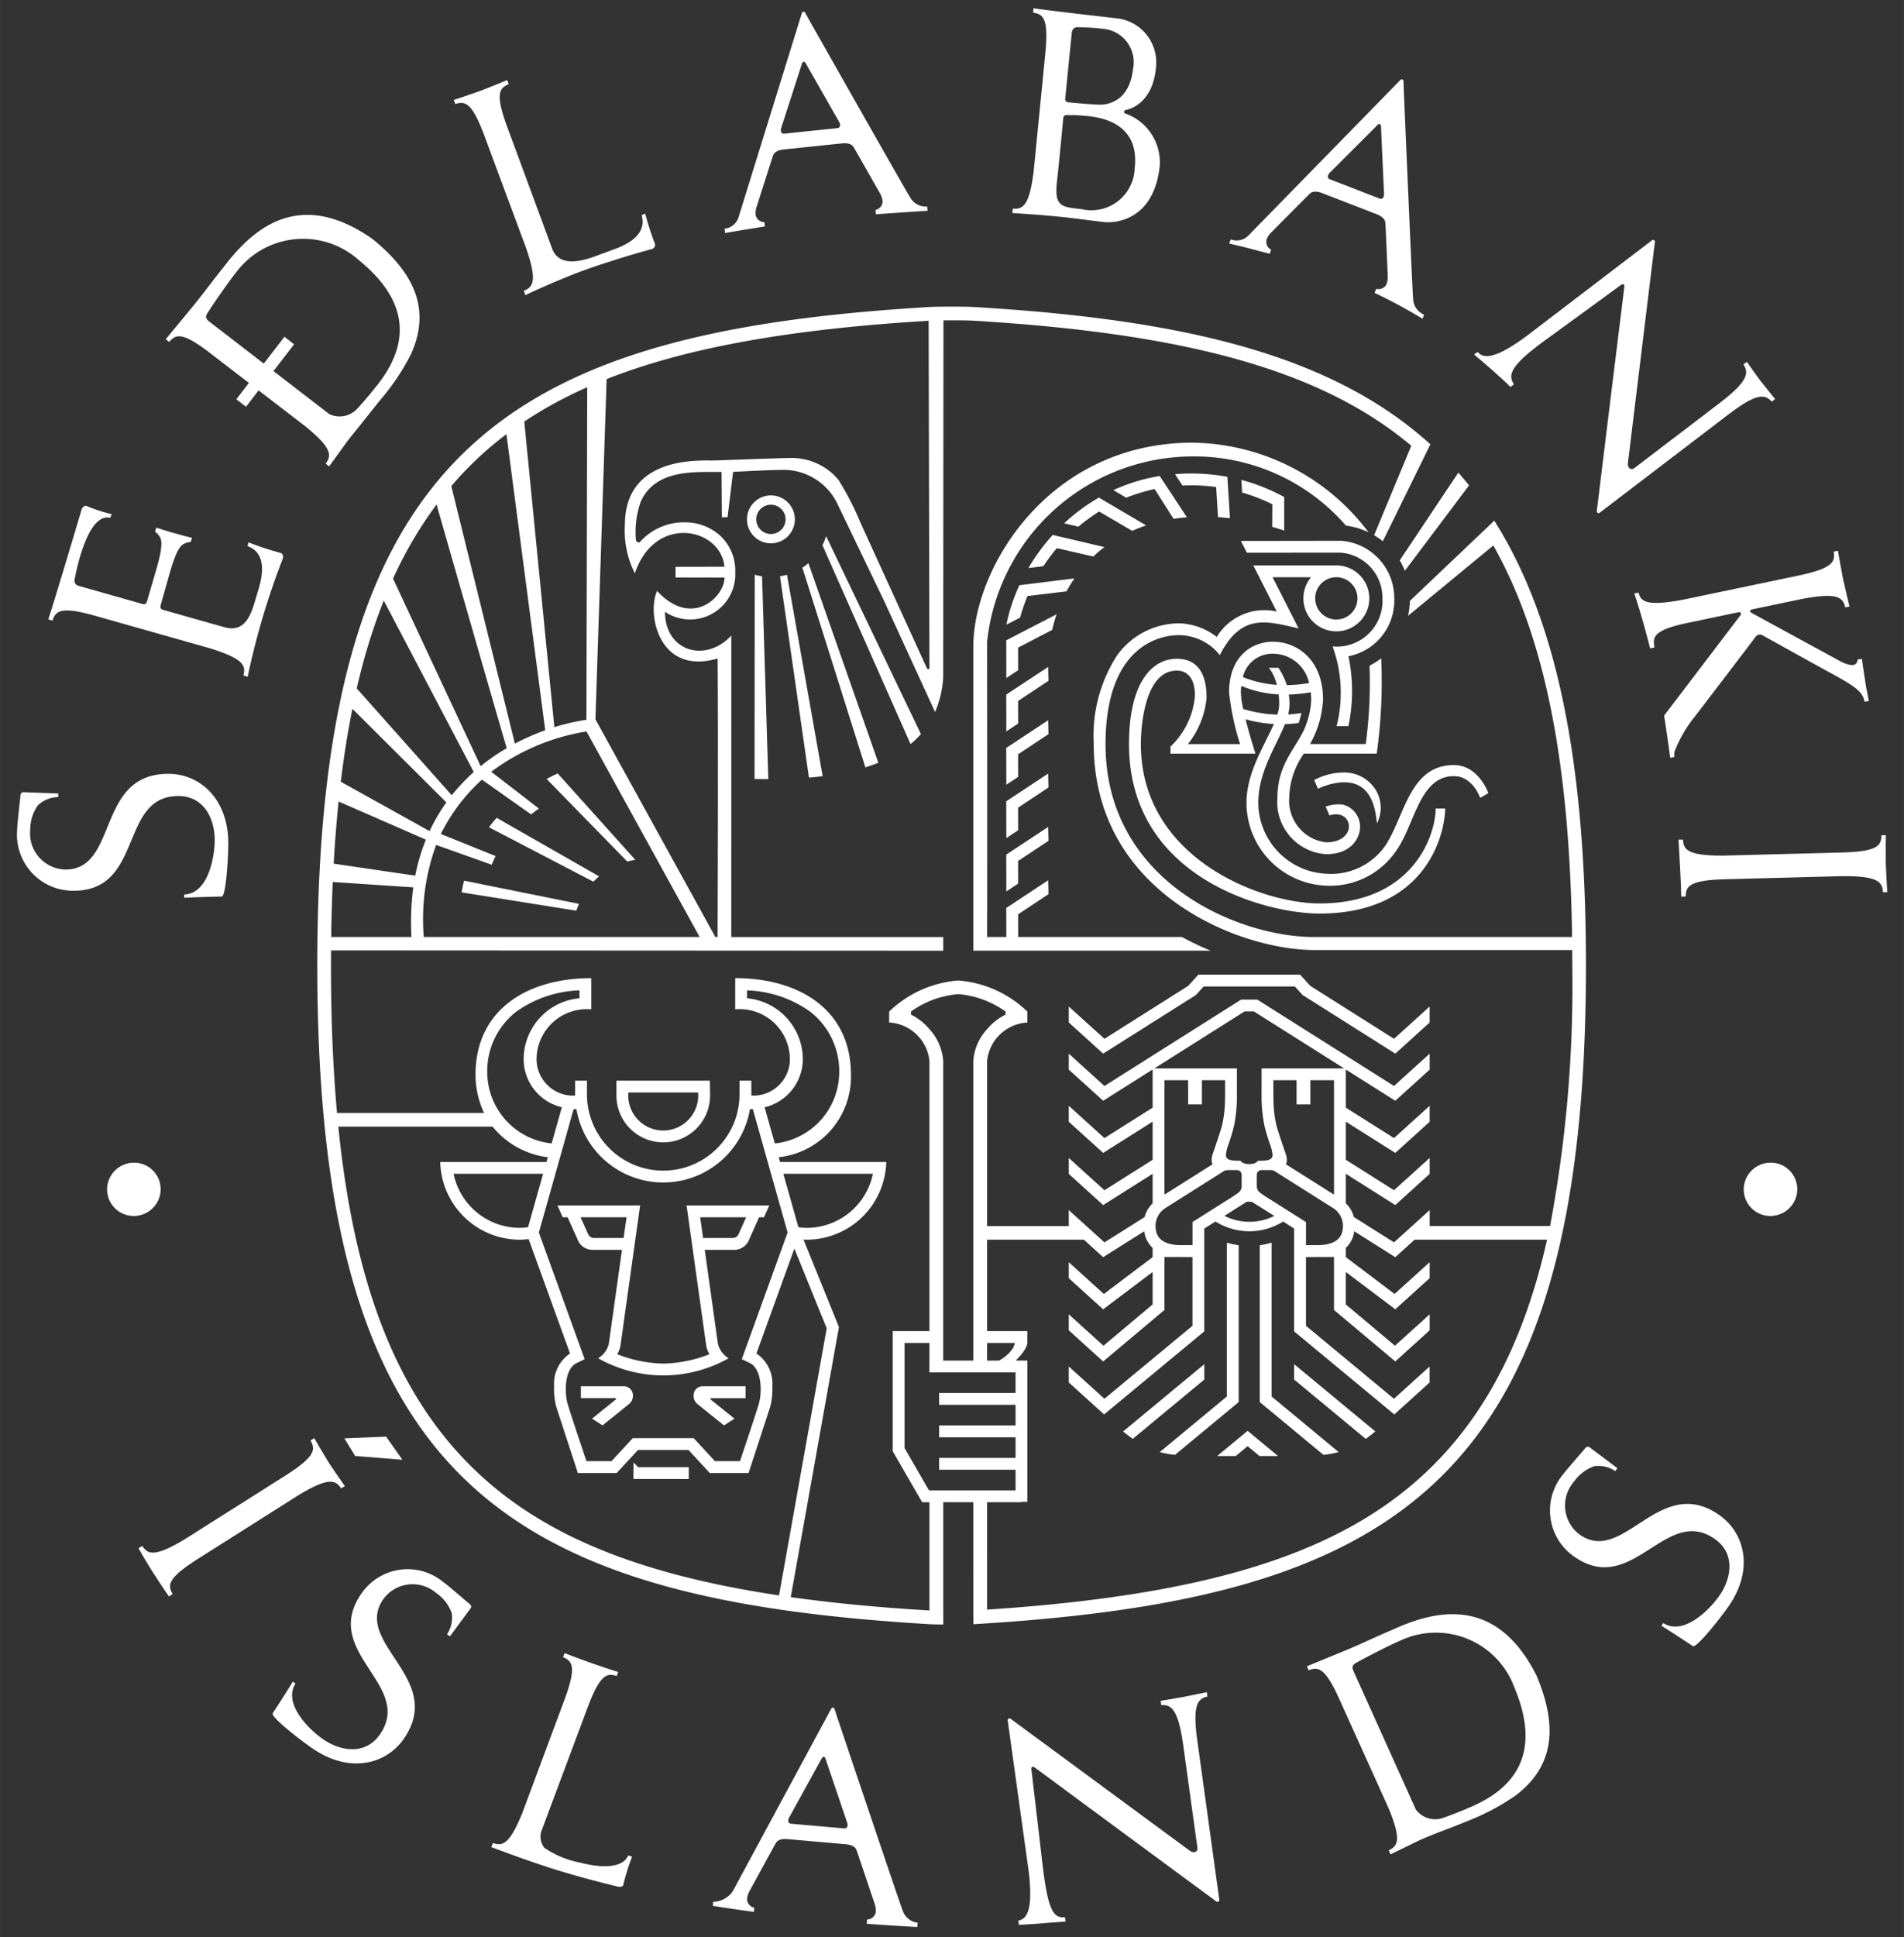 <svg id="Layer_1" data-name="Layer 1" xmlns="http://www.w3.org/2000/svg" width="41.628mm" height="42.333mm" viewBox="0 0 118 120"><rect x="0" y="0" width="118" height="120" fill="#333333" stroke="none"/><defs><style>.cls-1{fill:#ffffff;}</style></defs><path class="cls-1" d="M47.615,48.26,47.229,35.7a3.462,3.462,0,0,1-.455-.1l-.012,12.651c.259.005.546.008.853.009"/><path class="cls-1" d="M87.065,35.358l3.98-5.294c-.216-.269-.44-.531-.666-.787l-3.63,5.434a4.327,4.327,0,0,1,.317.647"/><path class="cls-1" d="M88.653,90.93c-5.35,5.226-13.597,7.865-27.478,8.775V93.05h2.13v-.021h.367V84.277h-.718c.206-.21.695-.725.713-1.092l.005-.733H61.175V76.789h5.996l1.197,1.084L70.912,76.27A1.702,1.702,0,0,0,71.434,77.3v.562h.001V77.87l-3.024,2.283-2.174-1.968v.989l2.131,1.929,3.066-2.311v2.01L68.387,83.36l-2.15-1.946v.989l2.131,1.93,3.799-3.188V77.862h1.003c.23.005.519.005.733.004V82.125l-5.456,4.519-2.21-2.001v.989l2.189,1.982,6.21-5.145V76.101l.693-.438a3.935,3.935,0,0,0,4.194.002l.68.436V82.47l6.21,5.145,2.189-1.982v-.989l-2.21,2.001L80.938,82.125V77.866c.213.001.503.001.733-.004h1.004v3.282l3.8,3.188,2.13-1.93v-.989l-2.15,1.946-3.048-2.558v-2.01l3.067,2.311,2.13-1.929v-.989l-2.174,1.968L83.408,77.87v-.571a1.702,1.702,0,0,0,.521-1.03l2.545,1.604,1.197-1.084h8.209c-1.398,6.188-3.765,10.76-7.227,14.141M57.572,92.317l-1.512-2.62V83.185h1.542v1.092H57.599v.733h5.339v1.277H58.202V87.02h4.737v1.277H58.202V89.03h4.737v1.277H58.202V91.04h4.737v1.278Zm3.603-9.132h1.711c-.025.413-.593.898-.967,1.092h-.744ZM57.594,63.743a3.473,3.473,0,0,0-1.136-.892v-.194a5.815,5.815,0,0,1,2.911-1.074h.037a5.81,5.81,0,0,1,2.911,1.074v.194a3.48,3.48,0,0,0-1.136.892,3.242,3.242,0,0,0-.862,1.978V84.277H58.456V65.721a3.242,3.242,0,0,0-.862-1.978M81.208,68.41V66.913h1.467v7.088l-2.949-1.863-.037-.031s.154-.172-.018-.667-.5-1.448-.581-1.805a7.279,7.279,0,0,1-.159-1.215c-.018-.296-.016-1.111-.013-1.508h1.437V68.41Zm-3.944,6.032h.313l1.398.874a3.436,3.436,0,0,1-3.091-.002Zm-5.044.392,3.595-2.27a.459.459,0,0,1,.244-.084c.177-.001.51-.003.63.001a.282.282,0,0,1,.259.274c.001.112.004.511.003.748a.495.495,0,0,1-.193.37c-.219.169-.564.379-.712.472l-.16.101-1.981,1.251v1.432h-.745l-.055-.001c-1.49-.044-1.49-.898-1.49-1.263a1.315,1.315,0,0,1,.607-1.031M74.489,68.41V66.913H75.925c.002.396.004,1.212-.013,1.508a7.279,7.279,0,0,1-.159,1.215c-.081.357-.41,1.309-.582,1.805s-.018.667-.018.667l-.037.031L72.167,74.001V66.913h1.467V68.41Zm4.468,6.036-.16-.101c-.148-.093-.493-.303-.712-.472a.498.498,0,0,1-.194-.37c-.001-.237.002-.637.003-.748a.283.283,0,0,1,.259-.274c.119-.004.454-.002.63-.001a.459.459,0,0,1,.244.084l3.595,2.27a1.317,1.317,0,0,1,.607,1.031c0,.365,0,1.22-1.49,1.263l-.055.001h-.745V75.698ZM77.132,62.651H77.71L83.299,66.18H78.186v.51s-.001,1.147-.001,1.42a9.58,9.58,0,0,0,.173,1.598,11.791,11.791,0,0,0,.349,1.173,2.553,2.553,0,0,1,.159.647c0,.325-.274.373-.904.373,0,0-.111.205-.52.205h-.041c-.41,0-.52-.205-.52-.205-.631,0-.904-.048-.904-.373a2.562,2.562,0,0,1,.158-.647,11.428,11.428,0,0,0,.349-1.173,9.581,9.581,0,0,0,.174-1.598c0-.198,0-.85-.001-1.198V66.18H71.543ZM29.299,90.93c-4.657-4.548-7.334-11.25-8.332-21.143h9.557a5.25,5.25,0,0,0,3.425,1.897l-.083.293H27.283a4.937,4.937,0,0,0,4.9,4.814,4.742,4.742,0,0,0,.579-.038l2.565,7.088a2.24,2.24,0,0,0-.985,2.032,4.249,4.249,0,0,0,.139,1.294c.088.269,1.333,4.078,1.333,4.078l.002-.001h2.402l.001.001v-.001H38.22v-.001l1.316-1.425h3.135l1.316,1.425v.001l.001.001v-.001h2.402l.002.001s1.246-3.809,1.333-4.078a4.226,4.226,0,0,0,.139-1.294A2.241,2.241,0,0,0,46.88,83.84l2.351-6.499,2.003,4.94L48.28,98.825c-8.926-1.341-14.827-3.838-18.981-7.895m2.716-28.279a7.14,7.14,0,0,1,3.896-1.304v.489a3.803,3.803,0,0,0-3.453,3.579,3.068,3.068,0,0,0,2.362,3.171l-.632,2.242a4.444,4.444,0,0,1-3.987-4.252,4.671,4.671,0,0,1,1.813-3.926m.712,13.366a3.95,3.95,0,0,1-.544.04,4.191,4.191,0,0,1-4.073-3.349H33.66Zm3-7.309a5.453,5.453,0,0,0,10.752,0c.059-.002.12-.003.178-.007l2.155,7.646-2.839,7.846.546.263c.757.445.671,1.921.531,2.417-.061.297-1.189,3.636-1.189,3.636H44.308L42.99,89.083l-.001.001H39.218l-.002-.001L37.899,90.51H36.346s-1.128-3.339-1.189-3.636c-.139-.497-.225-1.973.531-2.417l.547-.263-2.839-7.846L35.55,68.702c.058.004.118.005.177.007m14.022-3.293a3.803,3.803,0,0,0-3.453-3.579v-.489a7.138,7.138,0,0,1,3.896,1.304,4.672,4.672,0,0,1,1.814,3.926A4.445,4.445,0,0,1,48.018,70.829l-.632-2.242a3.068,3.068,0,0,0,2.363-3.171m4.348,7.293a4.193,4.193,0,0,1-4.074,3.349,3.94,3.94,0,0,1-.543-.04l-.932-3.309ZM20.623,54.633l4.99.333A16.386,16.386,0,0,0,25.5,58.041H20.525q.024-1.757.098-3.409m.361-4.984,5.409,2.362a11.958,11.958,0,0,0-.659,2.231l-5.054-.743q.113-2.002.304-3.85m.856-5.743,5.822,5.798a11.394,11.394,0,0,0-1.039,1.779l-5.502-3.058q.288-2.387.719-4.519m1.942-6.708L29.361,47.821a12.216,12.216,0,0,0-1.365,1.44L22.11,42.645a37.361,37.361,0,0,1,1.672-5.447m3.274-5.947c.323,1.13,3.022,10.57,4.348,15.094a12.828,12.828,0,0,0-1.616,1.114L24.359,35.845a24.823,24.823,0,0,1,2.696-4.594m2.244-2.566a21.686,21.686,0,0,1,2.087-1.791L33.79,45.234a15.08,15.08,0,0,0-1.881.828L27.968,30.111c.425-.496.867-.974,1.331-1.426m7.094-4.699-.05,20.601a13.17,13.17,0,0,0-1.988.456L32.491,26.111a26.035,26.035,0,0,1,3.902-2.125m1.203-.505c4.97-1.958,11.419-3.099,19.956-3.611.006,2.594.049,21.472.049,21.526,0,.058-.112.091-.158-.008-.037-.078-4.107-8.992-4.107-8.992a18.258,18.258,0,0,0-1.373-2.673,3.765,3.765,0,0,0-2.98-1.353c-1.168.017-4.508.155-4.79.155-1.027,0-5.466-.22-5.466,3.997a5.837,5.837,0,0,0,.618,2.992c1.238-3.697,5.324-2.825,5.554-.41l-3.033.006-.001.661,3.034.008c.016,1.15-1.99,3.184-4.178.828-.643,1.412.109,5.255,3.753,4.182.047,5.345-.002,17.253-.002,17.253h-.137l-7.434-13.485ZM26.264,58.041a13.406,13.406,0,0,1,.766-5.703l3.445,1.227c.061-.158.139-.334.235-.524l.006-.014L27.32,51.659a11.399,11.399,0,0,1,2.546-3.366l3.05,2.155q.229-.181.484-.362l-2.955-2.28A13.36,13.36,0,0,1,36.348,45.31l7.012,12.732ZM82.819,35.755a1.31,1.31,0,1,1-1.31,1.31,1.31,1.31,0,0,1,1.31-1.31M98.289,59.8h0c.001-12.659-1.823-21.449-5.681-27.547l-5.232,4.97a4.735,4.735,0,0,1-.113.924l5.285-4.358c3.186,5.635,4.732,13.437,4.881,24.253H81.441c-4.7,0-12.925-3.419-12.925-11.938,0-5.972,3.236-6.76,4.528-6.76a3.246,3.246,0,0,1,2.554,1.238c1.345-2.647,2.938-2.096,4.883-1.655l-1.613-3.171h2.385a2.042,2.042,0,1,0,1.577-.732v-.001H77.673l1.453,2.859a3.44,3.44,0,0,0-3.716,1.573,3.978,3.978,0,0,0-2.361-.844,4.759,4.759,0,0,0-3.818,1.986,9.161,9.161,0,0,0-1.447,5.485c0,9.216,9.003,12.767,13.684,12.767h15.97c.002.315.004.631.004.951A80.495,80.495,0,0,1,96.065,75.944h-7.46V74.955l-2.21,2.001-2.49-1.569a1.762,1.762,0,0,0-.497-.849v-1.83l3.066,1.936,2.13-1.93v-.989l-2.21,2.001-2.986-1.886V69.479l3.065,1.936,2.131-1.93v-.989l-2.21,2.001-2.986-1.886V66.25l3.066,1.935,2.13-1.929v-.989l-2.21,2.002-8.472-5.35v-.001H76.92v.001l-8.472,5.35-2.21-2.002v.989l2.131,1.929L71.434,66.25v2.362l-2.986,1.886-2.21-2.001v.989l2.131,1.93,3.065-1.936v2.362l-2.986,1.886-2.21-2.001v.989l2.131,1.93,3.065-1.936v1.83a1.767,1.767,0,0,0-.497.85l-2.489,1.568-2.21-2.001v.989H61.175V65.72a2.657,2.657,0,0,1,2.496-2.383V62.66a6.942,6.942,0,0,0-4.235-1.921s-.066-.001-.05-.001-.046.001-.046.001A6.942,6.942,0,0,0,55.105,62.66v.677A2.658,2.658,0,0,1,57.602,65.72V82.452H55.327v7.443l1.822,3.155h.453v6.708l-.016-.001c-3.13-.186-5.981-.459-8.58-.824L51.993,82.202v-.001l-2.197-5.419c.076.004.151.008.228.008a4.938,4.938,0,0,0,4.901-4.814H48.341l-.082-.293a5.016,5.016,0,0,0,4.479-5.106c0-4.038-3.212-5.988-7.174-5.988V62.52c.02,0,.04-.002.06-.002a3.111,3.111,0,0,1,3.322,2.898A2.261,2.261,0,0,1,46.56,67.862c0-.025.004-.05.004-.076v-.845h-.732s-.001.556-.001.844a4.727,4.727,0,1,1-9.454,0c0-.288-.001-.844-.001-.844h-.733v.845c0,.025.004.05.004.076a2.262,2.262,0,0,1-2.386-2.446,3.111,3.111,0,0,1,3.322-2.898c.02,0,.04.002.059.002V60.59c-3.962,0-7.174,1.95-7.174,5.988a5.632,5.632,0,0,0,.533,2.364H20.886c-.251-2.791-.374-5.827-.374-9.135,0-.316.003-.625.005-.936l37.941.02v-.848s-8.876.004-13.137,0l.001-18.673c-1.589,1.709-4.109.994-4.109-1.472a2.799,2.799,0,0,0,4.354-2.461,2.942,2.942,0,0,0-1.004-2.318,3.227,3.227,0,0,0-2.026-.762,3.658,3.658,0,0,0-2.865,1.2c-.09.115-.254-.011-.261-.108a5.62,5.62,0,0,1,.295-2.365c.929-2.091,3.491-1.826,5.011-1.852l.021,2.808.352-.004.342-2.805c.9-.053,2.511-.126,3.181-.126a3.714,3.714,0,0,1,3.281,2.093l2.92,6.072,3.137,6.833a6.209,6.209,0,0,0,.504-2.182L58.47,19.844c.143-.001.307-.002.497-.002,1.071,0,1.365.023,1.377.024,13.394.801,21.646,3.14,27.121,7.745l-2.305,5.544a4.759,4.759,0,0,1,.543.37l2.945-6.003c-6.177-5.605-15.458-7.737-28.231-8.501,0,0-.287-.027-1.45-.027s-1.432.027-1.432.027C31.156,20.599,19.662,28.003,19.664,59.8v.006c-.001,31.796,11.492,39.22,37.872,40.797,0,0,.189.019.924.025V99.78h-.003V93.05H60.32c.001,4.154.001,7.084.001,7.084h.002v.475c.068-.003.095-.006.095-.006,26.379-1.577,37.872-9.001,37.871-40.797V59.8"/><path class="cls-1" d="M39.262,90.582c.001.374,0,.694-.005,1.032l3.429.001v-.733H39.544Z"/><path class="cls-1" d="M38.829,75.4l-.18,1.286h-1.864a.388.388,0,0,1-.324-.215c-.044-.1-.48-1.071-.48-1.071Zm4.563,0h2.849s-.435.971-.48,1.071a.388.388,0,0,1-.324.215h-1.864Zm-8.518,0h.303s.514,1.145.616,1.371a.987.987,0,0,0,.891.647h1.863s-.741,5.298-.818,5.835a1.449,1.449,0,0,1-.663.881,8.231,8.231,0,0,0,8.091,0,1.449,1.449,0,0,1-.662-.881c-.077-.537-.818-5.835-.818-5.835h1.862a.987.987,0,0,0,.892-.647c.102-.225.615-1.371.615-1.371h.303l.327-.732H42.55s1.198,8.544,1.216,8.667a1.441,1.441,0,0,0,.206.548,8.214,8.214,0,0,1-2.834.582h-.054a8.211,8.211,0,0,1-2.834-.582,1.454,1.454,0,0,0,.206-.548c.017-.123,1.215-8.667,1.215-8.667h-5.123Z"/><path class="cls-1" d="M38.718,85.872H36v.733h2.135s.095.03.006.102c-.079.064-1.195.962-1.451,1.169l.65.418c.467-.375,1.46-1.173,1.641-1.321a.651.651,0,0,0,.238-.601.549.549,0,0,0-.5-.499"/><path class="cls-1" d="M42.989,86.371a.653.653,0,0,0,.238.602c.181.148,1.173.946,1.641,1.321l.65-.418c-.257-.206-1.372-1.105-1.451-1.168-.09-.072.006-.102.006-.102H46.208v-.734H43.49a.549.549,0,0,0-.5.499"/><path class="cls-1" d="M50.984,48.082l-2.211-12.48a3.639,3.639,0,0,1-.433.095l1.794,12.472c.28-.023.564-.052.85-.087"/><path class="cls-1" d="M54.435,47.25,50.1,34.883a3.675,3.675,0,0,1-.372.281l3.903,12.369c.273-.085.542-.178.804-.283"/><path class="cls-1" d="M57.074,45.473,51.198,33.211a3.554,3.554,0,0,1-.228.56L56.43,46.09a5.701,5.701,0,0,0,.644-.617"/><path class="cls-1" d="M30.303,51.244l6.473,3.372a4.505,4.505,0,0,1,.347-.333L30.78,50.659c-.165.187-.324.382-.477.585"/><path class="cls-1" d="M33.874,48.251l5.002,5.118c.165-.046.329-.083.492-.113l-4.81-5.35c-.227.107-.456.222-.685.346"/><path class="cls-1" d="M28.607,55.277l7.109,1.135q.078-.222.168-.423l-7.128-1.437c-.057.235-.107.476-.148.724"/><path class="cls-1" d="M65.207,39.019a9.851,9.851,0,0,1,.275-.967l-3.118,1.609L62.367,42l.732-.485-.003-1.4Z"/><path class="cls-1" d="M66.591,35.826l-3.415.426a10.855,10.855,0,0,0-.806,2.444l.849-.439a12.438,12.438,0,0,1,.459-1.337l2.417-.288a8.667,8.667,0,0,1,.497-.807"/><path class="cls-1" d="M67.755,34.474a8.483,8.483,0,0,1,.694-.585l-3.209-.752a12.774,12.774,0,0,0-1.507,2.051l.931-.118A11.417,11.417,0,0,1,65.5,33.954Z"/><path class="cls-1" d="M68.118,31.685l2.05,1.198c.279-.124.565-.239.862-.338l-2.926-1.723a11.672,11.672,0,0,0-2.156,1.595l.885.206a11.284,11.284,0,0,1,1.285-.938"/><path class="cls-1" d="M71.559,30.295l1.174,1.844c.269-.042.543-.075.824-.098L71.874,29.485A11.261,11.261,0,0,0,69,30.36l.796.471a10.807,10.807,0,0,1,1.762-.536"/><path class="cls-1" d="M75.371,30.167l.116,1.866q.365.024.739.069l-.161-2.568a12.405,12.405,0,0,0-3.243-.163l.462.705a11.24,11.24,0,0,1,2.087.092"/><path class="cls-1" d="M78.855,31.236l-.009,1.4q.368.105.742.228V30.787a11.933,11.933,0,0,0-2.655-1.061l.047.784a11.563,11.563,0,0,1,1.876.726"/><path class="cls-1" d="M73.817,27.42c-8.87.064-13.497,7.791-13.497,12.633V58.889l14.71-.001a18.326,18.326,0,0,1-1.783-.847H63.091l.009-.006-.003-1.398L64.98,55.386l-.02-.86-2.596,1.715.003,1.8H62.36l-1.185.001c.02-3.91,0-18.274,0-18.274A12.827,12.827,0,0,1,73.817,28.275a12.425,12.425,0,0,1,9.598,4.284,4.512,4.512,0,0,1,1.401.415A13.848,13.848,0,0,0,73.817,27.42"/><path class="cls-1" d="M41.103,70.028A2.171,2.171,0,0,1,38.935,67.86c0-.063.006-.125.011-.186h4.315c.006.061.011.124.011.186a2.17,2.17,0,0,1-2.168,2.168m2.889-3.087h-5.79V67.86a2.901,2.901,0,1,0,5.803,0c0-.088-.013-.919-.013-.919"/><path class="cls-1" d="M77.045,43.915a5.488,5.488,0,0,1-.141-1.014,3.999,3.999,0,0,1,.023-.413,7.064,7.064,0,0,0,2.316.528,4.975,4.975,0,0,1,.036.594,2.302,2.302,0,0,1-.115.654,7.943,7.943,0,0,1-2.119-.35m1.843-3.421a2.297,2.297,0,0,1,2.244,1.819,9.732,9.732,0,0,1-1.381.129,4.28,4.28,0,0,0-.522-1.075h-.589a2.836,2.836,0,0,1,.492,1.06,7.061,7.061,0,0,1-2.103-.483,1.867,1.867,0,0,1,1.86-1.45M90.102,47.39c-2.711,0-3.026,3.065-4.192,4.91a4.09,4.09,0,0,1-3.623,1.828,4.427,4.427,0,0,1-4.304-4.405c0-1.915,1.112-3.505,1.651-4.868a7.383,7.383,0,0,0,.852-.074c.077-.231.134-.451.172-.618a7.04,7.04,0,0,1-.826.094,2.625,2.625,0,0,0,.088-.639,4.164,4.164,0,0,0-.045-.595,10.07,10.07,0,0,0,1.36-.142,4.388,4.388,0,0,1,.027.464,4.801,4.801,0,0,1-.265,1.393c-.457,1.467-1.831,2.371-1.831,4.688A3.234,3.234,0,0,0,82.183,52.91c1.751,0,2.106-1.212,2.106-1.656a1.406,1.406,0,0,0-1.054-1.411,2.2,2.2,0,0,0-1.076.125l.234.543c.03-.01.066-.023.096-.031,1.422-.339,1.644,1.696-.305,1.696a2.588,2.588,0,0,1-2.284-2.75,4.87,4.87,0,0,1,.91-2.745h4.513a32.024,32.024,0,0,0,.276-5.902,4.341,4.341,0,0,1-.722.453,28.742,28.742,0,0,1-.235,4.857L81.19,46.09a6.263,6.263,0,0,0,.805-2.754c0-2.473-1.603-3.584-3.107-3.584-1.32,0-2.717.916-2.717,3.14a16.129,16.129,0,0,0,.683,3.202H73.619a5.417,5.417,0,0,0,1.157-2.843c0-.634-.047-2.445-1.841-2.445-1.467,0-2.964,1.355-2.964,5.295,0,8.295,8.495,10.488,11.806,10.488,6.744,0,7.786-5.095,7.786-6.505h-.588c0,1.557-1.317,5.878-7.198,5.878-3.662,0-11.073-2.814-11.073-9.869,0-.875.169-4.554,2.232-4.554.803,0,1.186.736,1.105,1.712a4.87,4.87,0,0,1-1.5,2.993v.44h5.269c-.11-.343-.395-1.251-.616-2.13a7.932,7.932,0,0,0,1.755.293c-.575,1.323-1.697,2.998-1.697,4.874a5.138,5.138,0,0,0,5.037,5.143,4.947,4.947,0,0,0,4.248-2.176c1.15-1.613,1.424-4.61,3.566-4.61,1.181,0,1.63,1.343,1.63,1.343l.509-.294S91.635,47.39,90.102,47.39"/><path class="cls-1" d="M82.964,89.946,78.807,86.503V76.974a4.886,4.886,0,0,1-.733.16v9.715l3.949,3.271a6.007,6.007,0,0,0,.941-.173"/><path class="cls-1" d="M85.236,88.669l-5.032-4.167v.952l4.438,3.675c.192-.134.389-.29.594-.46"/><path class="cls-1" d="M71.877,89.946l4.157-3.443V76.974a4.884,4.884,0,0,0,.733.16v9.715l-3.949,3.271a6.002,6.002,0,0,1-.941-.173"/><path class="cls-1" d="M69.605,88.669l5.032-4.167v.952L70.2,89.129c-.192-.134-.389-.29-.594-.46"/><polygon class="cls-1" points="76.585 90.19 77.321 89.581 78.057 90.19 79.206 90.19 77.321 88.629 77.321 88.629 75.436 90.19 76.585 90.19"/><path class="cls-1" d="M46.869,32.171a.908.908,0,1,1,.908.908.909.909,0,0,1-.908-.908m2.392,0a1.484,1.484,0,1,0-1.484,1.484,1.486,1.486,0,0,0,1.484-1.484"/><polygon class="cls-1" points="64.959 41.31 62.363 43.024 62.367 45.304 63.099 44.82 63.096 43.421 64.98 42.17 64.959 41.31"/><polygon class="cls-1" points="64.959 44.614 62.363 46.328 62.367 48.608 63.099 48.124 63.096 46.725 64.98 45.474 64.959 44.614"/><polygon class="cls-1" points="64.959 47.918 62.363 49.632 62.367 51.913 63.099 51.428 63.096 50.029 64.98 48.778 64.959 47.918"/><polygon class="cls-1" points="64.959 51.222 62.363 52.936 62.367 55.217 63.099 54.732 63.096 53.333 64.98 52.082 64.959 51.222"/><path class="cls-1" d="M76.904,33.508l.37.729s4.757-.004,5.787-.004a2.796,2.796,0,0,1,2.615,2.821,2.832,2.832,0,0,1-3.089,2.988,8.381,8.381,0,0,1,.249,4.936h.734a10.593,10.593,0,0,0,.002-4.327A3.515,3.515,0,0,0,86.41,37.054,3.559,3.559,0,0,0,83.146,33.5c-.909,0-6.242.008-6.242.008"/><path class="cls-1" d="M81.449,48.317l.232.54a4.253,4.253,0,0,1,1.529-.401c1.865-.057,2.034,1.771,2.127,2.549a2.128,2.128,0,0,0-.339-2.419,2.298,2.298,0,0,0-1.831-.731,3.943,3.943,0,0,0-1.718.462"/><polygon class="cls-1" points="86.394 64.347 81.206 61.07 80.574 60.373 80.574 60.373 77.421 60.373 74.268 60.373 74.268 60.373 73.636 61.07 68.448 64.347 66.237 62.346 66.237 63.335 68.368 65.265 74.114 61.636 74.594 61.106 77.421 61.106 80.249 61.106 80.729 61.636 86.474 65.265 88.604 63.335 88.604 62.346 86.394 64.347"/><path class="cls-1" d="M9.919,73.677a1.641,1.641,0,1,1-1.641-1.641A1.641,1.641,0,0,1,9.919,73.677"/><path class="cls-1" d="M111.351,73.677a1.641,1.641,0,1,1-1.641-1.641,1.641,1.641,0,0,1,1.641,1.641"/><path class="cls-1" d="M9.955,73.663a1.641,1.641,0,1,1-1.641-1.641A1.641,1.641,0,0,1,9.955,73.663"/><path class="cls-1" d="M111.386,73.663a1.641,1.641,0,1,1-1.641-1.641,1.641,1.641,0,0,1,1.641,1.641"/><polygon class="cls-1" points="22.014 90.19 21.341 89.096 23.929 88.99 24.938 90.421 22.014 90.19"/><path class="cls-1" d="M14.147,52.249c0,.336-.018.83-.052,1.333-.065.957-.189,1.95-.358,1.953,0,0-1.763.039-2.321.077v-.204c1.49-.052,1.89-2.317,1.89-3.376,0-1.293-.646-2.723-2.256-2.723-3.684,0-2.113,5.867-6.495,5.867a3.475,3.475,0,0,1-3.491-3.791c0-.247.098-1.079.125-1.38.022-.187.055-.46.078-.757a.196.196,0,0,1,.16-.178c.492.018,1.796.066,2.181.08v.223a1.873,1.873,0,0,0-1.25.5,2.561,2.561,0,0,0-.484,1.493,2.246,2.246,0,0,0,2.178,2.497c3.315,0,1.871-5.93,6.383-5.93,1.921,0,3.713,1.514,3.713,4.317"/><path class="cls-1" d="M19.383,108.316c-.278-.189-.675-.483-1.071-.794-.754-.594-1.503-1.256-1.411-1.397,0,0,.962-1.478,1.245-1.96l.168.115c-.796,1.26.849,2.867,1.723,3.464,1.068.73,2.613,1.002,3.521-.327,2.077-3.042-3.655-5.054-1.183-8.673a3.474,3.474,0,0,1,5.1-.746c.204.139.836.69,1.069.882.142.123.348.304.581.491a.198.198,0,0,1,.057.232c-.293.396-1.068,1.446-1.296,1.756l-.184-.126a1.865,1.865,0,0,0,.293-1.314,2.559,2.559,0,0,0-.96-1.242,2.245,2.245,0,0,0-3.289.391c-1.87,2.738,3.841,4.889,1.297,8.615-1.084,1.587-3.344,2.213-5.659.632"/><path class="cls-1" d="M107.126,99.501c-.192.276-.488.671-.803,1.065-.6.749-1.268,1.493-1.408,1.4,0,0-1.47-.974-1.95-1.26l.117-.168c1.254.807,2.874-.825,3.477-1.695.738-1.063,1.023-2.605-.299-3.523-3.026-2.101-5.083,3.614-8.682,1.114a3.475,3.475,0,0,1-.705-5.105c.141-.203.697-.83.89-1.063.124-.141.307-.346.496-.577a.196.196,0,0,1,.233-.055c.394.295,1.438,1.079,1.746,1.309l-.127.184a1.866,1.866,0,0,0-1.312-.302,2.559,2.559,0,0,0-1.249.95,2.246,2.246,0,0,0,.365,3.293c2.724,1.891,4.919-3.803,8.626-1.229,1.578,1.096,2.186,3.361.587,5.663"/><path class="cls-1" d="M16.947,22.987l1.28-1.661-.601-.464-1.28,1.661m-.922,1.197-.779,1.011.601.464.78-1.012m0,0,2.892,2.22c1.68,1.371,1.631,1.817,1.266,2.318l.212.171.618-.852c.468-.636.441-.633.854-1.14.571-.701,1.097-1.381,1.752-2.187a14.22,14.22,0,0,0,1.857-2.791c1.251-2.795.172-5.03-2.378-7.106-4.64-3.269-7.523-.524-9.238,1.725-.607.746-1.218,1.587-1.801,2.303-.413.507-1.79,2.169-1.79,2.169l.215.166c.405-.47.793-.646,2.513.675l2.426,1.865m.922-1.197c-1.677-1.293-3.261-2.513-3.369-2.595-.235-.179-.254-.322-.124-.527.407-.643,1.345-1.99,1.794-2.546a5.181,5.181,0,0,1,7.612-.723c2.789,2.271,3.38,4.838,1.159,7.673-.641.818-1.154,1.383-1.327,1.564a1.49,1.49,0,0,1-1.682.285s-1.692-1.304-3.462-2.668"/><path class="cls-1" d="M86.044,111.975c.835,2.001.582,2.371.024,2.641l.105.25.948-.46c.712-.34.687-.35,1.29-.603.833-.349,1.654-.63,2.612-1.032a14.218,14.218,0,0,0,2.954-1.586c2.42-1.875,2.523-4.355,1.253-7.388-2.551-5.071-6.388-4.008-8.961-2.833-.887.371-1.822.825-2.674,1.182-.603.252-2.601,1.069-2.601,1.069l.111.248c.579-.224,1.004-.196,1.898,1.779Zm-2.152-8.44c-.122-.268-.072-.404.139-.524.662-.375,2.124-1.121,2.782-1.399a5.181,5.181,0,0,1,7.054,2.95c1.389,3.317.701,5.861-2.595,7.313-.95.419-1.67.676-1.908.754a1.49,1.49,0,0,1-1.617-.541s-3.799-8.431-3.855-8.554"/><path class="cls-1" d="M17.439,34.268l-.252-.073-.171-.051c-.41-.113-1.128-.353-1.622-.553l-.054.24c1.193.425.93,1.812.709,2.577h.002l-.223.737c-.25.869-.628,2.091-1.939,1.702-1.022-.289-3.677-1.04-3.801-1.078a.195.195,0,0,1-.137-.264l.538-1.901c.2-.703.504-1.708.882-1.901a1.139,1.139,0,0,1,.455-.136l.07-.252c-.232-.055-.548-.137-1.058-.282l-.108-.027c-.51-.149-.821-.248-1.046-.324l-.075.251a1.146,1.146,0,0,1,.313.358c.218.365-.059,1.377-.264,2.079,0,0-.483,1.652-.555,1.896a.195.195,0,0,1-.257.151S5.356,36.427,4.896,36.297a.341.341,0,0,1-.275-.404l.035-.168c.134-.684.851-3.986,2.178-3.648l.084-.231a9.53,9.53,0,0,1-1.557-.504c-.134-.049-.271.112-.302.216-.29.973-1.758,5.902-2.069,6.808l.262.074c.2-.587.494-.896,2.583-.314l7.212,2.043c2.07.644,2.192,1.075,2.041,1.677l.26.08a46.795,46.795,0,0,1,2.181-7.332.308.308,0,0,0-.088-.324"/><path class="cls-1" d="M104.3,52.006c.035.619.278.995,2.447.994l7.485-.194c2.168-.065,2.357-.447,2.372-1.067l.272-.007c-.008.283-.008.931-.004,1.73l.002.071c.036.798.069,1.446.091,1.728l-.272.002c-.035-.62-.278-.995-2.447-.994l-7.405.196c-2.168.065-2.357.447-2.372,1.068l-.272.007c.008-.353-.147-3.251-.17-3.533Z"/><path class="cls-1" d="M103.786,46.546a7.93,7.93,0,0,1,1.286-2.203s3.69-4.829,3.75-4.921a.328.328,0,0,1,.379-.086c.081.047,4.057,2.247,4.057,2.247,1.817.972,2.173,1.275,2.299,1.882l.269-.042c-.064-.275-.011-.046-.166-.83l-.013-.071c-.123-.789-.22-1.43-.254-1.712l-.268.047c-.041.524-.61.374-1.282-.011,0,0-5.307-2.886-5.338-2.911s-.099-.15.086-.189,3.183-.665,3.183-.665c2.134-.389,2.441-.063,2.586.54l.268-.05c-.073-.273-.22-.904-.399-1.683l-.015-.071c-.147-.786-.263-1.423-.305-1.703l-.266.056c.095.613-.023,1.022-2.144,1.474l-7.229,1.511c-2.134.389-2.575.158-2.72-.445l-.268.049c.383,1.121.713,2.354.985,3.403l.266-.055c-.095-.613-.132-1.057,1.989-1.509,0,0,2.92-.612,3.183-.668.232-.049.197.123.165.173-.018.027-4.03,5.295-4.03,5.295s-.712.933-.706.932c.232,1.473.36,2.491.378,2.611l.266-.056a.847.847,0,0,1,.005-.342"/><path class="cls-1" d="M110.015,24.718s-.672-.815-.909-1.126-.842-1.178-.842-1.178l-.216.165c.35.512.288,1.034-1.432,2.356L103.698,27.162l.003-.006-2.429,1.852c-.188.144-.422-.029-.382-.324.004-.028,1.237-10.136,1.586-12.998.032-.255.075-.612.089-.717.01-.076-.107-.141-.185-.082s-7.871,6.005-7.871,6.005c-1.758,1.27-2.542,1.389-2.932.907l-.221.16c.608.511,1.548,1.31,2.256,2.011l.216-.165c-.35-.512-.288-1.034,1.432-2.356l.274-.208c.008-.006,4.701-3.419,4.914-3.582.188-.143.231.026.223.086-.005.032-1.613,13.086-1.608,13.082-.032.262-.098.808-.103.85-.01.076.107.141.184.082s8.008-6.112,8.008-6.112c1.726-1.313,2.246-1.237,2.648-.765Z"/><path class="cls-1" d="M40.504,14.88c-.15-.403-.391-1.149-.518-1.648l-.225.098c.341,1.141-.767,1.748-1.522,2.044l-.006.003c-.157.061-1.469.543-1.469.543-.817.282-2.141.613-2.553-.54l-.194-.525L31.417,7.816c-.745-2.037-.461-2.354.109-2.6l-.094-.255c-.259.113-.861.354-1.605.647l-.068.025c-.755.264-1.367.473-1.638.557l.095.255c.591-.187,1.014-.132,1.779,1.897l2.613,7.032c.705,2.051.429,2.404-.146,2.638l.097.271c.659-.323,2.446-1.117,3.779-1.592,1.199-.427,3.036-.996,4.06-1.262a.291.291,0,0,0,.205-.285Z"/><path class="cls-1" d="M51.882,7.939c-.005.001-.196.021-.671.069l-1.923.201c-.475.05-.666.07-.67.071-.211.022-.262-.172-.203-.352.046-.145,1.266-3.917,1.28-3.964.068-.228.201-.115.23-.062.002.004,1.998,3.502,2.082,3.652.095.165.085.364-.126.386m5.577,4.848a1.101,1.101,0,0,1-1.044-.546c-.135-.179-6.24-10.957-6.242-10.96.029.052.059.105.09.163l-.09-.163L49.894.775a.113.113,0,0,0-.193.018c-.014.047-3.843,12.385-3.918,12.623a1.018,1.018,0,0,1-.877.751l.028.268c.738-.134,2.47-.407,2.47-.407l-.027-.268a.546.546,0,0,1-.543-.437,1.218,1.218,0,0,1,.057-.514c.285-.889.95-2.981,1.024-3.187.112-.327.649-.363.649-.363l3.621-.377s.533-.076.71.222c.115.185,1.178,2.059,1.64,2.87a1.221,1.221,0,0,1,.162.492.547.547,0,0,1-.441.54l.028.268c.784-.059,2.537-.177,3.203-.218Z"/><path class="cls-1" d="M85.488,12.295c-.005-.002-.184-.071-.629-.244l-1.803-.698c-.445-.172-.624-.241-.629-.242-.197-.076-.154-.271-.02-.406.107-.108,2.912-2.91,2.946-2.945.164-.172.232-.011.233.05,0,.005.182,4.028.189,4.199.009.19-.09.363-.288.287m2.092,6.233c-.038-.22-.578-12.908-.579-12.939.001.059.004.119.006.186l-.006-.187v.001c-.011-.363-.018-.573-.018-.577a.113.113,0,0,0-.18-.072c-.034.035-9.228,9.44-9.403,9.618a1.017,1.017,0,0,1-1.123.269l-.097.252c.524.139.852.199,1.363.339l1.141.3.098-.251a.548.548,0,0,1-.283-.637,1.221,1.221,0,0,1,.285-.432c.659-.661,2.246-2.265,2.406-2.413.248-.24.743-.028.743-.028l3.395,1.315s.509.176.531.521c.018.218.107,2.371.148,3.303a1.225,1.225,0,0,1-.08.512.547.547,0,0,1-.639.28l-.097.252c1.148.549,2.022,1.032,2.974,1.603l.096-.251a1.102,1.102,0,0,1-.68-.963"/><path class="cls-1" d="M52.306,113.256c-.005,0-.196-.017-.671-.059l-1.926-.169c-.476-.041-.667-.058-.672-.058-.21-.018-.223-.218-.131-.384.072-.133,1.986-3.605,2.01-3.648.11-.21.22-.074.237-.018.001.005,1.296,3.818,1.35,3.981.061.18.015.374-.197.355m3.643,5.106c-.098-.201-4.056-11.969-4.056-11.969l.057.178c-.147-.454-.234-.722-.235-.726a.112.112,0,0,0-.192-.019c-.023.043-5.989,11.101-6.108,11.32a1.484,1.484,0,0,1-1.214.655l-.023.253c.739.127,2.545.375,2.545.375l.025-.261a.548.548,0,0,1-.449-.533,1.225,1.225,0,0,1,.153-.495c.449-.818,1.527-2.8,1.639-2.987.172-.3.706-.233.706-.233l3.627.319s.538.028.655.353c.078.204.83,2.459,1.129,3.343a1.222,1.222,0,0,1,.065.514.547.547,0,0,1-.536.447l-.023.269c.777.054,1.187.086,1.724.118s.915.052,1.41.084l.023-.269a1.103,1.103,0,0,1-.921-.735"/><path class="cls-1" d="M39.173,115.006l-.235-.074c-.489,1.086-2.61.542-2.967.447a5.878,5.878,0,0,1-2.234-.919,1.12,1.12,0,0,1-.143-1.147l.197-.524,2.646-7.077c.769-2.028,1.192-2.082,1.784-1.895l.095-.254c-.869-.247-2.659-.899-3.327-1.167l-.095.255c.569.246.853.564.103,2.599l-2.612,7.014c-.809,2.012-1.249,2.098-1.837,1.899l-.1.253c.237.079,2.137.823,4.125,1.438,1.675.518,3.376.926,3.708,1.007.098.024.281.028.342-.081a13.206,13.206,0,0,1,.551-1.772"/><path class="cls-1" d="M74.792,104.82s-1.115.221-1.451.295c-.327.052-1.408.24-1.408.24l.037.269c.618-.054,1.042.257,1.35,2.404l.475,3.423-.004-.006s.384,2.76.422,3.026c.033.235-.233.353-.47.174-.023-.017-8.225-6.052-10.546-7.762-.207-.153-.496-.365-.581-.429-.061-.046-.176.024-.163.12s1.308,9.395,1.308,9.395c.244,2.155-.037,2.896-.649,3l.032.271c.136-.027.787-.04,1.445-.102.678-.064,1.309-.096,1.452-.108l-.037-.269c-.618.053-.973-.257-1.28-2.404l-.064-.442c-.001-.01-.701-6.029-.738-6.294-.033-.235.136-.189.184-.153.025.02,10.609,7.829,10.608,7.822.213.156.656.481.69.507.061.046.176-.024.163-.12s-1.369-9.903-1.369-9.903c-.297-2.149.025-2.564.634-2.683Z"/><path class="cls-1" d="M8.814,95.763c.348.514.749.712,2.611-.401L17.753,91.36c1.828-1.167,1.794-1.592,1.49-2.132l.23-.146c.138.247.47.803.883,1.487l.039.061c.44.667.814,1.192.978,1.422l-.233.141c-.347-.514-.749-.712-2.61.401l-6.343,4.016c-1.828,1.167-1.794,1.592-1.49,2.132l-.23.146c-.295-.418-.968-1.456-.968-1.456-.477-.757-.729-1.192-.918-1.529Z"/><path class="cls-1" d="M70.323,10.41a2.688,2.688,0,0,1-3.296,2.546c-1.226-.139-1.701-.137-1.521-1.714.12-1.056.377-3.803.392-3.931a.196.196,0,0,1,.236-.182c.114.011.531-.009.947.032.508.051,3.6.114,3.243,3.249m-3.9-8.385c.044-.31.257-.343.35-.341l.171.004a13.699,13.699,0,0,1,1.59.12,2.074,2.074,0,0,1,1.682,2.479C69.966,6.488,68.383,6.506,68.033,6.48c-.548-.02-1.569-.117-1.822-.143a.196.196,0,0,1-.194-.227s.358-3.609.406-4.084m3.298,5c-.088-.038-.052-.193.024-.209.073-.01,1.71-.271,1.901-2.691a2.746,2.746,0,0,0-2.398-2.987c-.8-.091-1.732-.199-2.59-.3C65.476.699,64.43.571,64.052.512l-.027.271c.613.093.969.329.762,2.487L64.06,10.62c-.27,2.152-.673,2.347-1.292,2.304l-.033.271c.399.026,1.665.102,3.024.239.944.095,1.908.241,2.756.329,0,0,2.93.304,3.356-3.444A3.205,3.205,0,0,0,69.721,7.025"/></svg>